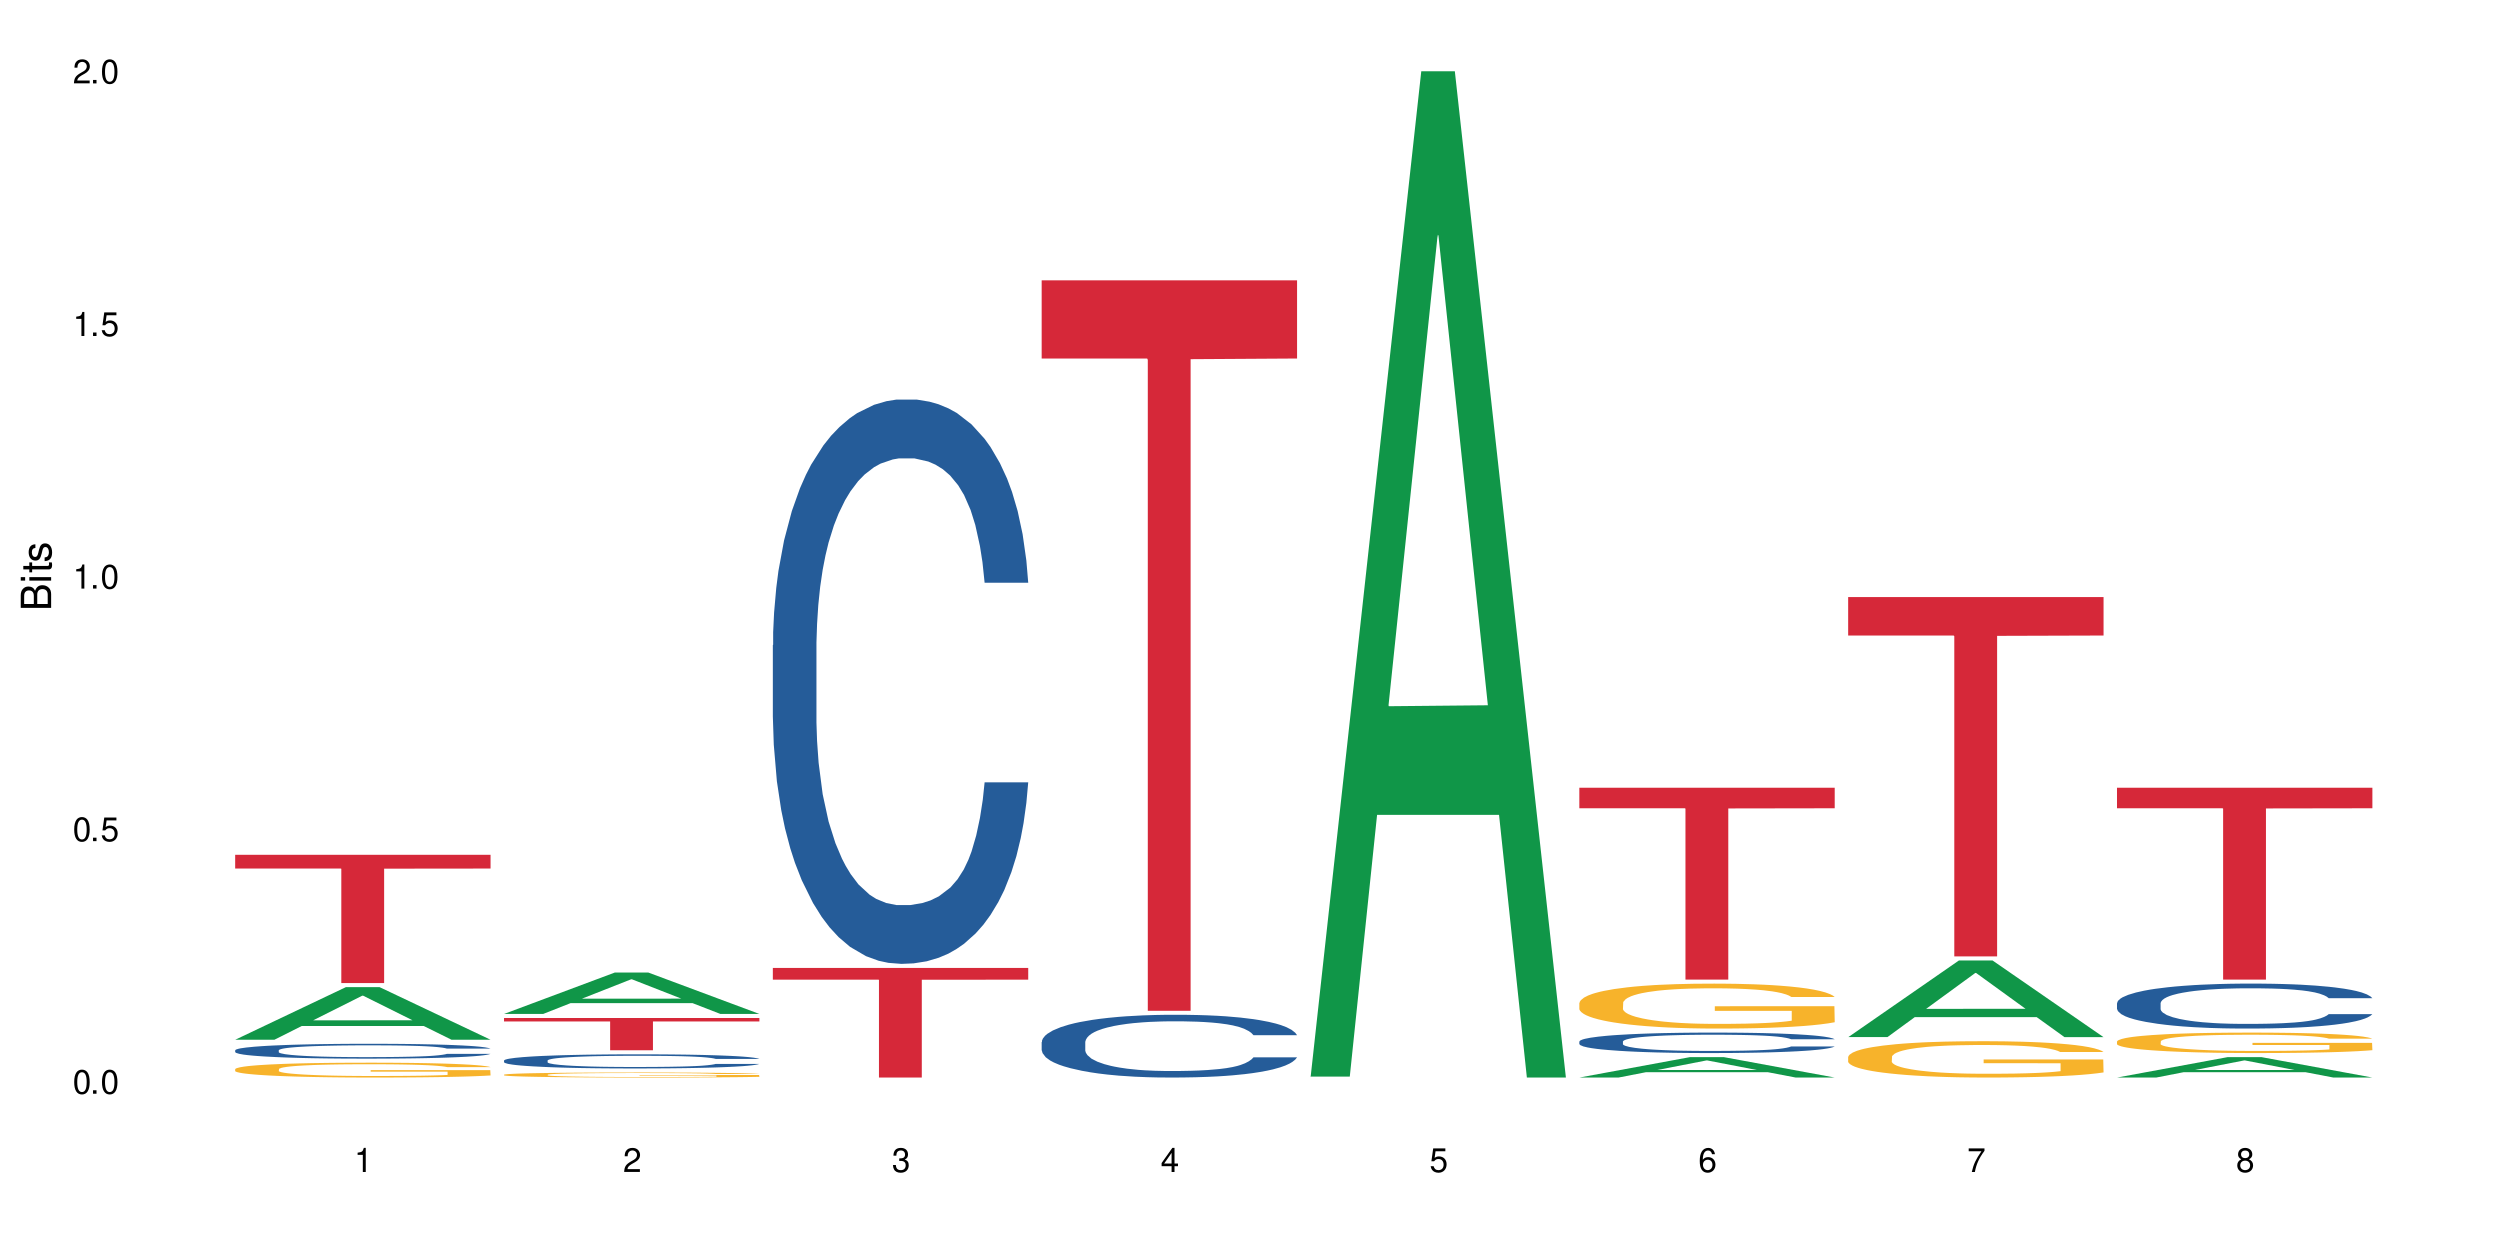 <?xml version="1.0" encoding="UTF-8"?>
<svg xmlns="http://www.w3.org/2000/svg" xmlns:xlink="http://www.w3.org/1999/xlink" width="720" height="360" viewBox="0 0 720 360">
<defs>
<g>
<g id="glyph-0-0">
</g>
<g id="glyph-0-1">
<path d="M 2.641 -6.938 C 2 -6.938 1.422 -6.656 1.078 -6.172 C 0.641 -5.562 0.406 -4.641 0.406 -3.359 C 0.406 -1.016 1.188 0.219 2.641 0.219 C 4.078 0.219 4.859 -1.016 4.859 -3.297 C 4.859 -4.641 4.656 -5.547 4.203 -6.172 C 3.844 -6.656 3.281 -6.938 2.641 -6.938 Z M 2.641 -6.188 C 3.547 -6.188 4 -5.25 4 -3.375 C 4 -1.406 3.562 -0.484 2.625 -0.484 C 1.734 -0.484 1.281 -1.438 1.281 -3.344 C 1.281 -5.25 1.734 -6.188 2.641 -6.188 Z M 2.641 -6.188 "/>
</g>
<g id="glyph-0-2">
<path d="M 1.828 -1 L 0.828 -1 L 0.828 0 L 1.828 0 Z M 1.828 -1 "/>
</g>
<g id="glyph-0-3">
<path d="M 4.562 -6.797 L 1.062 -6.797 L 0.547 -3.094 L 1.328 -3.094 C 1.719 -3.562 2.047 -3.734 2.578 -3.734 C 3.484 -3.734 4.062 -3.109 4.062 -2.094 C 4.062 -1.125 3.484 -0.531 2.578 -0.531 C 1.828 -0.531 1.375 -0.906 1.188 -1.672 L 0.328 -1.672 C 0.453 -1.109 0.547 -0.844 0.75 -0.594 C 1.125 -0.078 1.828 0.219 2.594 0.219 C 3.969 0.219 4.922 -0.781 4.922 -2.219 C 4.922 -3.562 4.031 -4.484 2.719 -4.484 C 2.25 -4.484 1.859 -4.359 1.469 -4.062 L 1.734 -5.969 L 4.562 -5.969 Z M 4.562 -6.797 "/>
</g>
<g id="glyph-0-4">
<path d="M 2.484 -4.938 L 2.484 0 L 3.328 0 L 3.328 -6.938 L 2.766 -6.938 C 2.469 -5.875 2.281 -5.734 0.984 -5.562 L 0.984 -4.938 Z M 2.484 -4.938 "/>
</g>
<g id="glyph-0-5">
<path d="M 4.859 -0.828 L 1.281 -0.828 C 1.359 -1.406 1.672 -1.781 2.5 -2.281 L 3.469 -2.828 C 4.406 -3.344 4.906 -4.062 4.906 -4.906 C 4.906 -5.484 4.672 -6.031 4.266 -6.406 C 3.859 -6.766 3.375 -6.938 2.719 -6.938 C 1.859 -6.938 1.219 -6.625 0.844 -6.031 C 0.609 -5.672 0.5 -5.234 0.484 -4.531 L 1.328 -4.531 C 1.359 -5.016 1.406 -5.281 1.531 -5.516 C 1.75 -5.938 2.188 -6.203 2.703 -6.203 C 3.469 -6.203 4.031 -5.641 4.031 -4.891 C 4.031 -4.344 3.719 -3.859 3.125 -3.516 L 2.234 -3 C 0.812 -2.172 0.406 -1.531 0.328 -0.016 L 4.859 -0.016 Z M 4.859 -0.828 "/>
</g>
<g id="glyph-0-6">
<path d="M 2.125 -3.188 L 2.578 -3.188 C 3.5 -3.188 3.984 -2.766 3.984 -1.922 C 3.984 -1.062 3.469 -0.531 2.594 -0.531 C 1.656 -0.531 1.203 -1 1.156 -2.016 L 0.312 -2.016 C 0.344 -1.453 0.438 -1.094 0.609 -0.781 C 0.953 -0.109 1.625 0.219 2.547 0.219 C 3.953 0.219 4.859 -0.625 4.859 -1.938 C 4.859 -2.828 4.516 -3.297 3.703 -3.594 C 4.344 -3.844 4.656 -4.328 4.656 -5.031 C 4.656 -6.219 3.875 -6.938 2.578 -6.938 C 1.203 -6.938 0.484 -6.172 0.453 -4.703 L 1.297 -4.703 C 1.312 -5.125 1.344 -5.359 1.453 -5.578 C 1.641 -5.969 2.062 -6.203 2.594 -6.203 C 3.344 -6.203 3.797 -5.75 3.797 -5 C 3.797 -4.516 3.609 -4.219 3.25 -4.047 C 3.016 -3.953 2.703 -3.922 2.125 -3.906 Z M 2.125 -3.188 "/>
</g>
<g id="glyph-0-7">
<path d="M 3.141 -1.672 L 3.141 0 L 3.984 0 L 3.984 -1.672 L 4.984 -1.672 L 4.984 -2.438 L 3.984 -2.438 L 3.984 -6.938 L 3.359 -6.938 L 0.266 -2.578 L 0.266 -1.672 Z M 3.141 -2.438 L 1 -2.438 L 3.141 -5.5 Z M 3.141 -2.438 "/>
</g>
<g id="glyph-0-8">
<path d="M 4.781 -5.125 C 4.609 -6.266 3.891 -6.938 2.844 -6.938 C 2.094 -6.938 1.422 -6.578 1.031 -5.953 C 0.594 -5.266 0.406 -4.422 0.406 -3.172 C 0.406 -2 0.578 -1.25 0.984 -0.641 C 1.359 -0.078 1.953 0.219 2.703 0.219 C 3.984 0.219 4.922 -0.75 4.922 -2.094 C 4.922 -3.375 4.062 -4.281 2.844 -4.281 C 2.172 -4.281 1.641 -4.031 1.281 -3.516 C 1.281 -5.234 1.828 -6.188 2.797 -6.188 C 3.391 -6.188 3.797 -5.797 3.938 -5.125 Z M 2.734 -3.531 C 3.547 -3.531 4.062 -2.953 4.062 -2.031 C 4.062 -1.156 3.484 -0.531 2.703 -0.531 C 1.922 -0.531 1.328 -1.188 1.328 -2.078 C 1.328 -2.938 1.906 -3.531 2.734 -3.531 Z M 2.734 -3.531 "/>
</g>
<g id="glyph-0-9">
<path d="M 4.984 -6.797 L 0.438 -6.797 L 0.438 -5.969 L 4.109 -5.969 C 2.5 -3.656 1.828 -2.234 1.328 0 L 2.219 0 C 2.594 -2.172 3.453 -4.047 4.984 -6.094 Z M 4.984 -6.797 "/>
</g>
<g id="glyph-0-10">
<path d="M 3.75 -3.656 C 4.469 -4.094 4.688 -4.438 4.688 -5.078 C 4.688 -6.172 3.844 -6.938 2.641 -6.938 C 1.438 -6.938 0.594 -6.172 0.594 -5.094 C 0.594 -4.438 0.812 -4.094 1.516 -3.656 C 0.734 -3.266 0.359 -2.703 0.359 -1.922 C 0.359 -0.656 1.281 0.219 2.641 0.219 C 3.984 0.219 4.922 -0.656 4.922 -1.922 C 4.922 -2.703 4.531 -3.266 3.75 -3.656 Z M 2.641 -6.188 C 3.359 -6.188 3.812 -5.75 3.812 -5.062 C 3.812 -4.406 3.344 -3.984 2.641 -3.984 C 1.922 -3.984 1.453 -4.406 1.453 -5.078 C 1.453 -5.75 1.922 -6.188 2.641 -6.188 Z M 2.641 -3.266 C 3.484 -3.266 4.062 -2.719 4.062 -1.906 C 4.062 -1.078 3.484 -0.531 2.625 -0.531 C 1.797 -0.531 1.219 -1.094 1.219 -1.906 C 1.219 -2.719 1.781 -3.266 2.641 -3.266 Z M 2.641 -3.266 "/>
</g>
<g id="glyph-1-0">
</g>
<g id="glyph-1-1">
<path d="M 0 -0.953 L 0 -4.891 C 0 -5.719 -0.234 -6.344 -0.734 -6.797 C -1.188 -7.234 -1.812 -7.469 -2.5 -7.469 C -3.547 -7.469 -4.188 -7 -4.625 -5.875 C -4.984 -6.688 -5.625 -7.094 -6.531 -7.094 C -7.172 -7.094 -7.734 -6.859 -8.141 -6.391 C -8.562 -5.922 -8.75 -5.344 -8.75 -4.5 L -8.75 -0.953 Z M -4.984 -2.062 L -7.766 -2.062 L -7.766 -4.219 C -7.766 -4.844 -7.688 -5.203 -7.453 -5.5 C -7.219 -5.812 -6.859 -5.969 -6.375 -5.969 C -5.891 -5.969 -5.531 -5.812 -5.297 -5.5 C -5.062 -5.203 -4.984 -4.844 -4.984 -4.219 Z M -0.984 -2.062 L -4 -2.062 L -4 -4.781 C -4 -5.766 -3.438 -6.359 -2.484 -6.359 C -1.547 -6.359 -0.984 -5.766 -0.984 -4.781 Z M -0.984 -2.062 "/>
</g>
<g id="glyph-1-2">
<path d="M -6.281 -1.797 L -6.281 -0.797 L 0 -0.797 L 0 -1.797 Z M -8.75 -1.797 L -8.75 -0.797 L -7.484 -0.797 L -7.484 -1.797 Z M -8.75 -1.797 "/>
</g>
<g id="glyph-1-3">
<path d="M -6.281 -3.047 L -6.281 -2.016 L -8.016 -2.016 L -8.016 -1.016 L -6.281 -1.016 L -6.281 -0.172 L -5.469 -0.172 L -5.469 -1.016 L -0.719 -1.016 C -0.078 -1.016 0.281 -1.453 0.281 -2.234 C 0.281 -2.5 0.25 -2.719 0.188 -3.047 L -0.641 -3.047 C -0.609 -2.906 -0.594 -2.766 -0.594 -2.562 C -0.594 -2.141 -0.719 -2.016 -1.156 -2.016 L -5.469 -2.016 L -5.469 -3.047 Z M -6.281 -3.047 "/>
</g>
<g id="glyph-1-4">
<path d="M -4.531 -5.25 C -5.766 -5.25 -6.469 -4.422 -6.469 -2.969 C -6.469 -1.516 -5.719 -0.562 -4.547 -0.562 C -3.562 -0.562 -3.094 -1.062 -2.734 -2.562 L -2.516 -3.484 C -2.344 -4.188 -2.094 -4.469 -1.641 -4.469 C -1.047 -4.469 -0.641 -3.875 -0.641 -3 C -0.641 -2.453 -0.797 -2 -1.062 -1.75 C -1.25 -1.594 -1.422 -1.531 -1.875 -1.469 L -1.875 -0.406 C -0.422 -0.453 0.281 -1.266 0.281 -2.922 C 0.281 -4.5 -0.5 -5.516 -1.719 -5.516 C -2.656 -5.516 -3.172 -4.984 -3.469 -3.734 L -3.703 -2.766 C -3.891 -1.953 -4.156 -1.609 -4.594 -1.609 C -5.188 -1.609 -5.547 -2.125 -5.547 -2.938 C -5.547 -3.75 -5.203 -4.172 -4.531 -4.203 Z M -4.531 -5.25 "/>
</g>
</g>
</defs>
<rect x="-72" y="-36" width="864" height="432" fill="rgb(100%, 100%, 100%)" fill-opacity="1"/>
<path fill-rule="nonzero" fill="rgb(6.275%, 58.824%, 28.235%)" fill-opacity="1" d="M 67.73 299.434 L 67.809 299.418 L 99.637 284.285 L 109.301 284.285 L 141.281 299.449 L 130.047 299.449 L 122.031 295.488 L 86.906 295.488 L 79.047 299.434 L 67.73 299.434 L 90.285 293.852 L 118.809 293.84 L 104.586 286.762 L 104.43 286.746 L 104.27 286.789 L 90.207 293.84 L 90.285 293.852 Z M 67.73 299.434 "/>
<path fill-rule="nonzero" fill="rgb(14.51%, 36.078%, 60%)" fill-opacity="1" d="M 67.73 302.473 L 67.82 302.469 L 67.82 302.375 L 68.09 302.227 L 68.719 302.039 L 69.344 301.91 L 70.961 301.68 L 73.203 301.457 L 75.535 301.285 L 77.238 301.184 L 78.766 301.105 L 82.262 300.961 L 84.504 300.887 L 86.926 300.82 L 89.887 300.754 L 92.039 300.715 L 96.883 300.652 L 100.469 300.625 L 103.25 300.613 L 109.262 300.613 L 112.848 300.629 L 115.449 300.648 L 118.32 300.68 L 120.742 300.715 L 124.957 300.801 L 128.727 300.91 L 130.43 300.973 L 133.121 301.094 L 135.184 301.211 L 136.617 301.312 L 138.234 301.457 L 139.668 301.633 L 140.746 301.832 L 141.281 302 L 128.727 302 L 128.098 301.844 L 127.379 301.723 L 126.035 301.562 L 124.688 301.449 L 122.805 301.336 L 121.102 301.262 L 118.77 301.188 L 116.707 301.141 L 114.555 301.105 L 112.488 301.082 L 108.543 301.059 L 103.969 301.059 L 102.266 301.066 L 98.766 301.098 L 96.883 301.125 L 94.191 301.18 L 92.309 301.23 L 90.066 301.309 L 88.539 301.375 L 86.656 301.477 L 85.312 301.566 L 83.785 301.695 L 82.891 301.793 L 82.082 301.902 L 81.363 302.031 L 80.828 302.168 L 80.469 302.312 L 80.289 302.453 L 80.289 303.059 L 80.469 303.199 L 80.918 303.363 L 82.082 303.602 L 83.785 303.812 L 85.762 303.977 L 87.645 304.094 L 88.719 304.148 L 90.156 304.211 L 92.398 304.289 L 95.629 304.367 L 97.512 304.398 L 100.383 304.43 L 103.34 304.445 L 107.289 304.445 L 110.785 304.43 L 113.117 304.41 L 115.539 304.379 L 118.859 304.312 L 120.922 304.25 L 122.715 304.176 L 124.062 304.102 L 124.957 304.039 L 126.305 303.918 L 127.379 303.785 L 128.188 303.645 L 128.727 303.512 L 141.281 303.512 L 140.746 303.668 L 139.938 303.824 L 139.129 303.938 L 137.875 304.074 L 136.441 304.195 L 134.375 304.332 L 132.672 304.422 L 130.43 304.52 L 128.367 304.594 L 126.125 304.66 L 122.805 304.738 L 120.652 304.777 L 118.32 304.812 L 115.539 304.844 L 112.043 304.871 L 108.273 304.887 L 104.777 304.891 L 101.008 304.883 L 98.227 304.867 L 94.551 304.832 L 89.977 304.762 L 86.656 304.688 L 84.055 304.613 L 81.812 304.535 L 79.301 304.43 L 76.074 304.258 L 74.098 304.125 L 72.754 304.016 L 71.23 303.863 L 70.152 303.727 L 68.898 303.504 L 68 303.227 L 67.73 303.012 Z M 67.73 302.473 "/>
<path fill-rule="nonzero" fill="rgb(96.863%, 70.196%, 16.863%)" fill-opacity="1" d="M 67.73 307.887 L 67.82 307.883 L 67.82 307.805 L 68.18 307.629 L 69.078 307.387 L 70.242 307.188 L 71.5 307.031 L 72.305 306.949 L 73.652 306.832 L 74.816 306.746 L 77.777 306.57 L 81.543 306.406 L 83.609 306.336 L 85.941 306.27 L 89.258 306.195 L 90.785 306.168 L 95.449 306.105 L 100.738 306.066 L 106.57 306.055 L 109.262 306.059 L 112.938 306.074 L 117.961 306.117 L 120.832 306.156 L 123.074 306.195 L 125.406 306.246 L 128.277 306.324 L 130.969 306.418 L 133.121 306.512 L 135.273 306.629 L 137.066 306.754 L 138.594 306.891 L 139.938 307.055 L 140.746 307.191 L 141.281 307.328 L 128.816 307.328 L 128.098 307.191 L 127.289 307.086 L 125.945 306.957 L 124.598 306.863 L 123.254 306.789 L 120.742 306.688 L 118.59 306.625 L 115.898 306.57 L 113.297 306.535 L 110.336 306.512 L 108.543 306.504 L 103.789 306.504 L 99.484 306.531 L 96.973 306.562 L 95.18 306.594 L 92.668 306.652 L 91.141 306.699 L 90.246 306.73 L 87.555 306.852 L 85.762 306.961 L 84.773 307.035 L 83.52 307.152 L 82.621 307.258 L 81.633 307.414 L 81.098 307.531 L 80.379 307.797 L 80.289 308.5 L 80.559 308.648 L 81.098 308.809 L 81.812 308.949 L 82.891 309.098 L 83.965 309.211 L 85.852 309.363 L 87.465 309.465 L 88.719 309.531 L 91.141 309.637 L 92.129 309.672 L 94.461 309.742 L 96.883 309.797 L 99.844 309.844 L 102.086 309.867 L 105.672 309.887 L 110.246 309.887 L 115.629 309.863 L 119.039 309.832 L 121.371 309.801 L 122.895 309.773 L 124.777 309.73 L 126.125 309.691 L 127.379 309.648 L 128.906 309.582 L 128.906 308.648 L 106.75 308.645 L 106.75 308.207 L 141.195 308.203 L 141.281 309.73 L 139.398 309.836 L 137.066 309.938 L 134.824 310.016 L 132.492 310.082 L 129.176 310.156 L 126.484 310.203 L 122.355 310.258 L 118.59 310.293 L 114.645 310.316 L 111.145 310.328 L 107.02 310.332 L 103.34 310.324 L 99.395 310.301 L 96.254 310.27 L 93.383 310.23 L 90.516 310.18 L 86.926 310.098 L 84.594 310.031 L 82.172 309.949 L 79.75 309.852 L 77.598 309.746 L 76.164 309.664 L 74.727 309.57 L 73.203 309.453 L 71.766 309.32 L 70.691 309.199 L 69.703 309.062 L 68.988 308.934 L 68.27 308.758 L 67.91 308.617 L 67.73 308.496 Z M 67.73 307.887 "/>
<path fill-rule="nonzero" fill="rgb(83.922%, 15.686%, 22.353%)" fill-opacity="1" d="M 67.73 246.188 L 141.281 246.188 L 141.281 250.141 L 110.629 250.176 L 110.629 283.121 L 98.297 283.121 L 98.297 250.211 L 98.117 250.141 L 67.73 250.141 Z M 67.73 246.188 "/>
<path fill-rule="nonzero" fill="rgb(6.275%, 58.824%, 28.235%)" fill-opacity="1" d="M 145.156 292.004 L 145.234 291.992 L 177.059 280.094 L 186.723 280.094 L 218.707 292.016 L 207.469 292.016 L 199.453 288.902 L 164.328 288.902 L 156.469 292.004 L 145.156 292.004 L 167.707 287.617 L 196.23 287.605 L 182.008 282.043 L 181.852 282.031 L 181.695 282.066 L 167.629 287.605 L 167.707 287.617 Z M 145.156 292.004 "/>
<path fill-rule="nonzero" fill="rgb(14.51%, 36.078%, 60%)" fill-opacity="1" d="M 145.156 305.418 L 145.242 305.414 L 145.242 305.324 L 145.512 305.184 L 146.141 305.004 L 146.77 304.883 L 148.383 304.66 L 150.625 304.449 L 152.957 304.285 L 154.664 304.188 L 156.188 304.113 L 159.684 303.977 L 161.93 303.906 L 164.352 303.844 L 167.309 303.781 L 169.461 303.742 L 174.305 303.684 L 177.895 303.656 L 180.676 303.645 L 186.684 303.645 L 190.273 303.66 L 192.875 303.68 L 195.742 303.711 L 198.164 303.742 L 202.383 303.824 L 206.148 303.93 L 207.852 303.988 L 210.543 304.102 L 212.605 304.215 L 214.043 304.312 L 215.656 304.449 L 217.094 304.617 L 218.168 304.805 L 218.707 304.965 L 206.148 304.965 L 205.52 304.816 L 204.805 304.703 L 203.457 304.551 L 202.113 304.441 L 200.23 304.336 L 198.523 304.262 L 196.191 304.191 L 194.129 304.148 L 191.977 304.113 L 189.914 304.094 L 185.969 304.07 L 181.391 304.07 L 179.688 304.078 L 176.191 304.105 L 174.305 304.133 L 171.613 304.184 L 169.73 304.234 L 167.488 304.309 L 165.965 304.371 L 164.082 304.469 L 162.734 304.555 L 161.211 304.676 L 160.312 304.77 L 159.508 304.875 L 158.789 304.996 L 158.25 305.125 L 157.891 305.266 L 157.711 305.398 L 157.711 305.977 L 157.891 306.109 L 158.34 306.266 L 159.508 306.492 L 161.211 306.688 L 163.184 306.844 L 165.066 306.957 L 166.145 307.008 L 167.578 307.066 L 169.82 307.145 L 173.051 307.219 L 174.934 307.246 L 177.805 307.277 L 180.766 307.293 L 184.711 307.293 L 188.211 307.277 L 190.543 307.258 L 192.965 307.227 L 196.281 307.164 L 198.344 307.105 L 200.141 307.035 L 201.484 306.965 L 202.383 306.906 L 203.727 306.789 L 204.805 306.664 L 205.609 306.531 L 206.148 306.406 L 218.707 306.406 L 218.168 306.555 L 217.359 306.699 L 216.555 306.809 L 215.297 306.938 L 213.863 307.055 L 211.801 307.184 L 210.094 307.27 L 207.852 307.363 L 205.789 307.434 L 203.547 307.496 L 200.23 307.57 L 198.074 307.609 L 195.742 307.641 L 192.965 307.672 L 189.465 307.695 L 185.699 307.711 L 182.199 307.715 L 178.434 307.707 L 175.652 307.691 L 171.973 307.66 L 167.398 307.594 L 164.082 307.523 L 161.48 307.453 L 159.238 307.379 L 156.727 307.277 L 153.496 307.113 L 151.523 306.988 L 150.176 306.883 L 148.652 306.738 L 147.574 306.605 L 146.32 306.398 L 145.422 306.133 L 145.156 305.93 Z M 145.156 305.418 "/>
<path fill-rule="nonzero" fill="rgb(96.863%, 70.196%, 16.863%)" fill-opacity="1" d="M 145.156 309.5 L 145.242 309.5 L 145.242 309.473 L 145.602 309.414 L 146.5 309.332 L 147.664 309.266 L 148.922 309.211 L 149.73 309.184 L 151.074 309.145 L 152.242 309.113 L 155.199 309.055 L 158.969 309 L 161.031 308.977 L 163.363 308.953 L 166.684 308.926 L 168.207 308.918 L 172.871 308.898 L 178.164 308.883 L 183.992 308.879 L 186.684 308.879 L 190.363 308.887 L 195.387 308.902 L 198.254 308.914 L 200.496 308.926 L 202.828 308.945 L 205.699 308.973 L 208.391 309.004 L 210.543 309.035 L 212.695 309.074 L 214.492 309.117 L 216.016 309.164 L 217.359 309.219 L 218.168 309.266 L 218.707 309.312 L 206.238 309.312 L 205.52 309.266 L 204.715 309.23 L 203.367 309.188 L 202.023 309.152 L 200.676 309.129 L 198.164 309.094 L 196.012 309.074 L 193.32 309.055 L 190.723 309.043 L 187.762 309.035 L 185.969 309.031 L 181.211 309.031 L 176.906 309.043 L 174.395 309.051 L 172.602 309.062 L 170.09 309.082 L 168.566 309.098 L 167.668 309.109 L 164.977 309.148 L 163.184 309.188 L 162.195 309.211 L 160.941 309.254 L 160.043 309.289 L 159.059 309.34 L 158.52 309.383 L 157.801 309.473 L 157.711 309.711 L 157.98 309.762 L 158.52 309.816 L 159.238 309.863 L 160.312 309.914 L 161.391 309.953 L 163.273 310.004 L 164.887 310.039 L 166.145 310.059 L 168.566 310.098 L 169.551 310.109 L 171.883 310.133 L 174.305 310.152 L 177.266 310.168 L 179.508 310.176 L 183.098 310.18 L 187.672 310.18 L 193.055 310.172 L 196.461 310.164 L 198.793 310.152 L 200.32 310.145 L 202.203 310.129 L 203.547 310.113 L 204.805 310.102 L 206.328 310.078 L 206.328 309.762 L 184.172 309.758 L 184.172 309.609 L 218.617 309.609 L 218.707 310.129 L 216.824 310.164 L 214.492 310.199 L 212.25 310.227 L 209.918 310.246 L 206.598 310.273 L 203.906 310.289 L 199.781 310.309 L 196.012 310.32 L 192.066 310.328 L 188.566 310.332 L 184.441 310.332 L 180.766 310.328 L 176.816 310.32 L 173.68 310.312 L 167.938 310.281 L 164.352 310.254 L 162.016 310.23 L 159.594 310.203 L 157.172 310.168 L 155.02 310.133 L 153.586 310.105 L 152.152 310.074 L 150.625 310.035 L 149.191 309.988 L 148.113 309.949 L 147.129 309.902 L 146.41 309.855 L 145.691 309.797 L 145.332 309.75 L 145.156 309.707 Z M 145.156 309.5 "/>
<path fill-rule="nonzero" fill="rgb(83.922%, 15.686%, 22.353%)" fill-opacity="1" d="M 145.156 293.18 L 218.707 293.18 L 218.707 294.176 L 188.051 294.184 L 188.051 302.48 L 175.719 302.48 L 175.719 294.191 L 175.539 294.176 L 145.156 294.176 Z M 145.156 293.18 "/>
<path fill-rule="nonzero" fill="rgb(14.51%, 36.078%, 60%)" fill-opacity="1" d="M 222.578 185.801 L 222.668 185.652 L 222.668 182.086 L 222.938 176.441 L 223.562 169.312 L 224.191 164.41 L 225.809 155.645 L 228.051 147.18 L 230.383 140.645 L 232.086 136.781 L 233.609 133.812 L 237.109 128.316 L 239.352 125.492 L 241.773 122.969 L 244.734 120.441 L 246.887 118.957 L 251.73 116.582 L 255.316 115.539 L 258.098 115.094 L 264.109 115.094 L 267.695 115.688 L 270.297 116.43 L 273.168 117.621 L 275.59 118.957 L 279.805 122.227 L 283.57 126.383 L 285.277 128.762 L 287.969 133.367 L 290.031 137.82 L 291.465 141.684 L 293.082 147.18 L 294.516 153.863 L 295.59 161.441 L 296.129 167.828 L 283.57 167.828 L 282.945 161.887 L 282.227 157.281 L 280.883 151.191 L 279.535 146.883 L 277.652 142.574 L 275.949 139.754 L 273.617 136.93 L 271.551 135.148 L 269.398 133.812 L 267.336 132.918 L 263.391 132.027 L 258.816 132.027 L 257.109 132.324 L 253.613 133.516 L 251.73 134.555 L 249.039 136.633 L 247.156 138.562 L 244.914 141.535 L 243.387 144.059 L 241.504 147.922 L 240.16 151.34 L 238.633 156.242 L 237.738 159.953 L 236.93 164.113 L 236.211 169.016 L 235.672 174.215 L 235.316 179.711 L 235.137 185.059 L 235.137 208.082 L 235.316 213.43 L 235.762 219.668 L 236.93 228.73 L 238.633 236.602 L 240.605 242.84 L 242.492 247.297 L 243.566 249.375 L 245.004 251.754 L 247.246 254.723 L 250.473 257.695 L 252.355 258.883 L 255.227 260.07 L 258.188 260.664 L 262.133 260.664 L 265.633 260.07 L 267.965 259.328 L 270.387 258.141 L 273.707 255.613 L 275.77 253.238 L 277.562 250.414 L 278.906 247.594 L 279.805 245.219 L 281.148 240.613 L 282.227 235.562 L 283.035 230.363 L 283.57 225.312 L 296.129 225.312 L 295.59 231.254 L 294.785 237.047 L 293.977 241.355 L 292.723 246.555 L 291.285 251.16 L 289.223 256.359 L 287.52 259.773 L 285.277 263.488 L 283.215 266.309 L 280.973 268.836 L 277.652 271.805 L 275.5 273.293 L 273.168 274.629 L 270.387 275.816 L 266.887 276.855 L 263.121 277.449 L 259.621 277.598 L 255.855 277.301 L 253.074 276.707 L 249.398 275.371 L 244.824 272.695 L 241.504 269.875 L 238.902 267.051 L 236.66 264.082 L 234.148 260.07 L 230.918 253.535 L 228.945 248.484 L 227.602 244.324 L 226.074 238.531 L 225 233.332 L 223.742 225.016 L 222.848 214.469 L 222.578 206.301 Z M 222.578 185.801 "/>
<path fill-rule="nonzero" fill="rgb(83.922%, 15.686%, 22.353%)" fill-opacity="1" d="M 222.578 278.762 L 296.129 278.762 L 296.129 282.141 L 265.477 282.172 L 265.477 310.332 L 253.141 310.332 L 253.141 282.203 L 252.965 282.141 L 222.578 282.141 Z M 222.578 278.762 "/>
<path fill-rule="nonzero" fill="rgb(14.51%, 36.078%, 60%)" fill-opacity="1" d="M 300 300.125 L 300.09 300.109 L 300.09 299.715 L 300.359 299.086 L 300.988 298.293 L 301.617 297.75 L 303.23 296.773 L 305.473 295.832 L 307.805 295.105 L 309.508 294.676 L 311.035 294.348 L 314.531 293.734 L 316.773 293.422 L 319.195 293.141 L 322.156 292.859 L 324.309 292.695 L 329.152 292.43 L 332.742 292.316 L 335.52 292.266 L 341.531 292.266 L 345.117 292.332 L 347.719 292.414 L 350.59 292.547 L 353.012 292.695 L 357.227 293.059 L 360.996 293.52 L 362.699 293.785 L 365.391 294.297 L 367.453 294.793 L 368.891 295.223 L 370.504 295.832 L 371.938 296.574 L 373.016 297.418 L 373.555 298.129 L 360.996 298.129 L 360.367 297.469 L 359.648 296.957 L 358.305 296.277 L 356.961 295.801 L 355.074 295.32 L 353.371 295.008 L 351.039 294.695 L 348.977 294.496 L 346.824 294.348 L 344.762 294.246 L 340.812 294.148 L 336.238 294.148 L 334.535 294.18 L 331.035 294.312 L 329.152 294.43 L 326.461 294.66 L 324.578 294.875 L 322.336 295.207 L 320.812 295.484 L 318.926 295.914 L 317.582 296.297 L 316.059 296.84 L 315.16 297.254 L 314.352 297.715 L 313.637 298.262 L 313.098 298.84 L 312.738 299.449 L 312.559 300.043 L 312.559 302.605 L 312.738 303.199 L 313.188 303.891 L 314.352 304.898 L 316.059 305.773 L 318.031 306.469 L 319.914 306.965 L 320.992 307.195 L 322.426 307.457 L 324.668 307.789 L 327.898 308.121 L 329.781 308.25 L 332.652 308.383 L 335.609 308.449 L 339.559 308.449 L 343.055 308.383 L 345.387 308.301 L 347.809 308.168 L 351.129 307.887 L 353.191 307.625 L 354.984 307.309 L 356.332 306.996 L 357.227 306.73 L 358.574 306.219 L 359.648 305.66 L 360.457 305.082 L 360.996 304.52 L 373.555 304.52 L 373.016 305.18 L 372.207 305.824 L 371.402 306.305 L 370.145 306.883 L 368.711 307.395 L 366.645 307.973 L 364.941 308.352 L 362.699 308.762 L 360.637 309.078 L 358.395 309.359 L 355.074 309.688 L 352.922 309.855 L 350.59 310.004 L 347.809 310.133 L 344.312 310.25 L 340.543 310.316 L 337.047 310.332 L 333.277 310.301 L 330.5 310.234 L 326.82 310.086 L 322.246 309.789 L 318.926 309.473 L 316.324 309.16 L 314.082 308.828 L 311.57 308.383 L 308.344 307.656 L 306.371 307.094 L 305.023 306.633 L 303.5 305.988 L 302.422 305.41 L 301.168 304.488 L 300.27 303.312 L 300 302.406 Z M 300 300.125 "/>
<path fill-rule="nonzero" fill="rgb(83.922%, 15.686%, 22.353%)" fill-opacity="1" d="M 300 80.73 L 373.555 80.73 L 373.555 103.25 L 342.898 103.445 L 342.898 291.102 L 330.566 291.102 L 330.566 103.645 L 330.387 103.25 L 300 103.25 Z M 300 80.73 "/>
<path fill-rule="nonzero" fill="rgb(6.275%, 58.824%, 28.235%)" fill-opacity="1" d="M 377.426 310.059 L 377.504 309.789 L 409.328 20.527 L 418.992 20.527 L 450.977 310.332 L 439.738 310.332 L 431.723 234.684 L 396.598 234.684 L 388.738 310.059 L 377.426 310.059 L 399.977 203.391 L 428.504 203.117 L 414.277 67.875 L 414.121 67.602 L 413.965 68.418 L 399.898 203.117 L 399.977 203.391 Z M 377.426 310.059 "/>
<path fill-rule="nonzero" fill="rgb(6.275%, 58.824%, 28.235%)" fill-opacity="1" d="M 454.848 310.328 L 454.926 310.32 L 486.75 304.445 L 496.418 304.445 L 528.398 310.332 L 517.164 310.332 L 509.148 308.797 L 474.023 308.797 L 466.164 310.328 L 454.848 310.328 L 477.402 308.16 L 505.926 308.152 L 491.703 305.406 L 491.547 305.402 L 491.387 305.418 L 477.32 308.152 L 477.402 308.16 Z M 454.848 310.328 "/>
<path fill-rule="nonzero" fill="rgb(14.51%, 36.078%, 60%)" fill-opacity="1" d="M 454.848 299.953 L 454.938 299.949 L 454.938 299.82 L 455.207 299.613 L 455.836 299.355 L 456.461 299.18 L 458.078 298.859 L 460.32 298.555 L 462.652 298.316 L 464.355 298.176 L 465.879 298.07 L 469.379 297.871 L 471.621 297.77 L 474.043 297.676 L 477.004 297.586 L 479.156 297.531 L 484 297.445 L 487.586 297.406 L 490.367 297.391 L 496.379 297.391 L 499.965 297.414 L 502.566 297.441 L 505.438 297.484 L 507.859 297.531 L 512.074 297.648 L 515.844 297.801 L 517.547 297.887 L 520.238 298.055 L 522.301 298.215 L 523.734 298.355 L 525.352 298.555 L 526.785 298.797 L 527.863 299.07 L 528.398 299.301 L 515.844 299.301 L 515.215 299.086 L 514.496 298.922 L 513.152 298.699 L 511.805 298.543 L 509.922 298.387 L 508.219 298.285 L 505.887 298.184 L 503.824 298.117 L 501.672 298.07 L 499.605 298.039 L 495.66 298.004 L 491.086 298.004 L 489.383 298.016 L 485.883 298.059 L 484 298.098 L 481.309 298.172 L 479.426 298.242 L 477.184 298.348 L 475.656 298.441 L 473.773 298.582 L 472.43 298.703 L 470.902 298.883 L 470.008 299.016 L 469.199 299.168 L 468.48 299.344 L 467.945 299.535 L 467.586 299.734 L 467.406 299.926 L 467.406 300.762 L 467.586 300.953 L 468.035 301.18 L 469.199 301.508 L 470.902 301.793 L 472.879 302.02 L 474.762 302.184 L 475.836 302.258 L 477.273 302.344 L 479.516 302.449 L 482.742 302.559 L 484.629 302.602 L 487.496 302.645 L 490.457 302.668 L 494.406 302.668 L 497.902 302.645 L 500.234 302.617 L 502.656 302.574 L 505.977 302.484 L 508.039 302.398 L 509.832 302.297 L 511.18 302.191 L 512.074 302.105 L 513.422 301.941 L 514.496 301.758 L 515.305 301.566 L 515.844 301.387 L 528.398 301.387 L 527.863 301.602 L 527.055 301.812 L 526.246 301.965 L 524.992 302.156 L 523.555 302.32 L 521.492 302.512 L 519.789 302.633 L 517.547 302.77 L 515.484 302.871 L 513.242 302.961 L 509.922 303.07 L 507.77 303.125 L 505.438 303.172 L 502.656 303.215 L 499.16 303.254 L 495.391 303.273 L 491.895 303.281 L 488.125 303.27 L 485.344 303.246 L 481.668 303.199 L 477.094 303.102 L 473.773 303 L 471.172 302.898 L 468.93 302.789 L 466.418 302.645 L 463.191 302.406 L 461.215 302.227 L 459.871 302.074 L 458.348 301.863 L 457.27 301.676 L 456.016 301.375 L 455.117 300.992 L 454.848 300.695 Z M 454.848 299.953 "/>
<path fill-rule="nonzero" fill="rgb(96.863%, 70.196%, 16.863%)" fill-opacity="1" d="M 454.848 288.828 L 454.938 288.816 L 454.938 288.582 L 455.297 288.051 L 456.191 287.316 L 457.359 286.715 L 458.613 286.242 L 459.422 285.992 L 460.77 285.637 L 461.934 285.379 L 464.895 284.848 L 468.66 284.352 L 470.723 284.137 L 473.055 283.938 L 476.375 283.711 L 477.898 283.629 L 482.562 283.441 L 487.855 283.32 L 493.688 283.285 L 496.379 283.297 L 500.055 283.344 L 505.078 283.477 L 507.949 283.594 L 510.191 283.711 L 512.523 283.867 L 515.395 284.102 L 518.086 284.387 L 520.238 284.668 L 522.391 285.023 L 524.184 285.402 L 525.711 285.816 L 527.055 286.312 L 527.863 286.727 L 528.398 287.141 L 515.934 287.141 L 515.215 286.727 L 514.406 286.406 L 513.062 286.016 L 511.715 285.734 L 510.371 285.508 L 507.859 285.199 L 505.707 285.012 L 503.016 284.848 L 500.414 284.738 L 497.453 284.668 L 495.66 284.645 L 490.906 284.645 L 486.602 284.727 L 484.09 284.824 L 482.297 284.918 L 479.785 285.094 L 478.258 285.238 L 477.363 285.332 L 474.672 285.699 L 472.879 286.027 L 471.891 286.254 L 470.633 286.609 L 469.738 286.926 L 468.75 287.398 L 468.211 287.754 L 467.496 288.559 L 467.406 290.684 L 467.676 291.133 L 468.211 291.617 L 468.93 292.043 L 470.008 292.492 L 471.082 292.836 L 472.965 293.297 L 474.582 293.605 L 475.836 293.805 L 478.258 294.125 L 479.246 294.23 L 481.578 294.441 L 484 294.609 L 486.961 294.75 L 489.203 294.82 L 492.789 294.879 L 497.363 294.879 L 502.746 294.809 L 506.156 294.715 L 508.488 294.621 L 510.012 294.539 L 511.895 294.406 L 513.242 294.289 L 514.496 294.16 L 516.023 293.957 L 516.023 291.133 L 493.867 291.121 L 493.867 289.797 L 528.309 289.785 L 528.398 294.406 L 526.516 294.727 L 524.184 295.035 L 521.941 295.27 L 519.609 295.473 L 516.289 295.695 L 513.602 295.836 L 509.473 296.004 L 505.707 296.109 L 501.758 296.18 L 498.262 296.215 L 494.137 296.227 L 490.457 296.203 L 486.512 296.133 L 483.371 296.039 L 480.5 295.922 L 477.633 295.766 L 474.043 295.52 L 471.711 295.316 L 469.289 295.07 L 466.867 294.773 L 464.715 294.453 L 463.281 294.207 L 461.844 293.922 L 460.32 293.57 L 458.883 293.168 L 457.809 292.801 L 456.82 292.387 L 456.102 291.996 L 455.387 291.465 L 455.027 291.039 L 454.848 290.672 Z M 454.848 288.828 "/>
<path fill-rule="nonzero" fill="rgb(83.922%, 15.686%, 22.353%)" fill-opacity="1" d="M 454.848 226.867 L 528.398 226.867 L 528.398 232.781 L 497.746 232.832 L 497.746 282.121 L 485.414 282.121 L 485.414 232.887 L 485.234 232.781 L 454.848 232.781 Z M 454.848 226.867 "/>
<path fill-rule="nonzero" fill="rgb(6.275%, 58.824%, 28.235%)" fill-opacity="1" d="M 532.27 298.684 L 532.352 298.664 L 564.176 276.609 L 573.84 276.609 L 605.824 298.703 L 594.586 298.703 L 586.57 292.938 L 551.445 292.938 L 543.586 298.684 L 532.27 298.684 L 554.824 290.551 L 583.348 290.531 L 569.125 280.219 L 568.969 280.199 L 568.812 280.262 L 554.746 290.531 L 554.824 290.551 Z M 532.27 298.684 "/>
<path fill-rule="nonzero" fill="rgb(96.863%, 70.196%, 16.863%)" fill-opacity="1" d="M 532.27 304.352 L 532.359 304.34 L 532.359 304.148 L 532.719 303.719 L 533.617 303.125 L 534.781 302.641 L 536.039 302.258 L 536.844 302.055 L 538.191 301.77 L 539.355 301.559 L 542.316 301.129 L 546.086 300.727 L 548.148 300.555 L 550.48 300.395 L 553.797 300.211 L 555.324 300.145 L 559.988 299.992 L 565.281 299.898 L 571.109 299.867 L 573.801 299.879 L 577.48 299.914 L 582.5 300.02 L 585.371 300.117 L 587.613 300.211 L 589.945 300.336 L 592.816 300.527 L 595.508 300.758 L 597.66 300.984 L 599.812 301.273 L 601.609 301.578 L 603.133 301.914 L 604.477 302.312 L 605.285 302.648 L 605.824 302.984 L 593.355 302.984 L 592.637 302.648 L 591.832 302.391 L 590.484 302.074 L 589.141 301.848 L 587.793 301.664 L 585.281 301.418 L 583.129 301.262 L 580.438 301.129 L 577.836 301.043 L 574.879 300.984 L 573.082 300.969 L 568.328 300.969 L 564.023 301.035 L 561.512 301.109 L 559.719 301.188 L 557.207 301.328 L 555.684 301.445 L 554.785 301.52 L 552.094 301.816 L 550.301 302.086 L 549.312 302.266 L 548.059 302.555 L 547.16 302.812 L 546.176 303.195 L 545.637 303.48 L 544.918 304.129 L 544.828 305.852 L 545.098 306.215 L 545.637 306.605 L 546.355 306.949 L 547.43 307.312 L 548.508 307.59 L 550.391 307.961 L 552.004 308.211 L 553.262 308.375 L 555.684 308.633 L 556.668 308.719 L 559 308.891 L 561.422 309.023 L 564.383 309.137 L 566.625 309.195 L 570.215 309.242 L 574.789 309.242 L 580.168 309.188 L 583.578 309.109 L 585.91 309.031 L 587.434 308.965 L 589.32 308.859 L 590.664 308.766 L 591.922 308.66 L 593.445 308.496 L 593.445 306.215 L 571.289 306.203 L 571.289 305.133 L 605.734 305.125 L 605.824 308.859 L 603.941 309.117 L 601.609 309.367 L 599.363 309.559 L 597.031 309.723 L 593.715 309.902 L 591.023 310.016 L 586.898 310.152 L 583.129 310.238 L 579.184 310.293 L 575.684 310.324 L 571.559 310.332 L 567.883 310.312 L 563.934 310.258 L 560.797 310.18 L 557.926 310.082 L 555.055 309.961 L 551.465 309.758 L 549.133 309.598 L 546.711 309.395 L 544.289 309.156 L 542.137 308.898 L 540.703 308.699 L 539.266 308.469 L 537.742 308.184 L 536.309 307.855 L 535.23 307.562 L 534.246 307.227 L 533.527 306.91 L 532.809 306.48 L 532.449 306.137 L 532.27 305.84 Z M 532.27 304.352 "/>
<path fill-rule="nonzero" fill="rgb(83.922%, 15.686%, 22.353%)" fill-opacity="1" d="M 532.27 171.953 L 605.824 171.953 L 605.824 183.031 L 575.168 183.129 L 575.168 275.445 L 562.836 275.445 L 562.836 183.227 L 562.656 183.031 L 532.27 183.031 Z M 532.27 171.953 "/>
<path fill-rule="nonzero" fill="rgb(6.275%, 58.824%, 28.235%)" fill-opacity="1" d="M 609.695 310.328 L 609.773 310.32 L 641.598 304.445 L 651.266 304.445 L 683.246 310.332 L 672.008 310.332 L 663.996 308.797 L 628.867 308.797 L 621.012 310.328 L 609.695 310.328 L 632.246 308.16 L 660.773 308.152 L 646.551 305.406 L 646.391 305.402 L 646.234 305.418 L 632.168 308.152 L 632.246 308.16 Z M 609.695 310.328 "/>
<path fill-rule="nonzero" fill="rgb(14.51%, 36.078%, 60%)" fill-opacity="1" d="M 609.695 288.918 L 609.785 288.906 L 609.785 288.621 L 610.055 288.172 L 610.68 287.605 L 611.309 287.215 L 612.922 286.516 L 615.164 285.84 L 617.5 285.32 L 619.203 285.012 L 620.727 284.777 L 624.227 284.34 L 626.469 284.113 L 628.891 283.914 L 631.852 283.711 L 634.004 283.594 L 638.848 283.406 L 642.434 283.32 L 645.215 283.285 L 651.223 283.285 L 654.812 283.332 L 657.414 283.395 L 660.285 283.488 L 662.707 283.594 L 666.922 283.855 L 670.688 284.188 L 672.395 284.375 L 675.086 284.742 L 677.148 285.098 L 678.582 285.402 L 680.195 285.84 L 681.633 286.375 L 682.707 286.977 L 683.246 287.484 L 670.688 287.484 L 670.062 287.012 L 669.344 286.645 L 667.996 286.16 L 666.652 285.816 L 664.77 285.477 L 663.066 285.25 L 660.734 285.027 L 658.668 284.883 L 656.516 284.777 L 654.453 284.707 L 650.508 284.637 L 645.934 284.637 L 644.227 284.66 L 640.73 284.754 L 638.848 284.836 L 636.156 285 L 634.273 285.156 L 632.027 285.391 L 630.504 285.594 L 628.621 285.902 L 627.273 286.172 L 625.75 286.562 L 624.852 286.859 L 624.047 287.191 L 623.328 287.582 L 622.789 287.996 L 622.43 288.434 L 622.254 288.859 L 622.254 290.691 L 622.43 291.117 L 622.879 291.613 L 624.047 292.336 L 625.75 292.961 L 627.723 293.461 L 629.605 293.812 L 630.684 293.98 L 632.117 294.168 L 634.363 294.406 L 637.59 294.641 L 639.473 294.738 L 642.344 294.832 L 645.305 294.879 L 649.25 294.879 L 652.75 294.832 L 655.082 294.773 L 657.504 294.68 L 660.82 294.477 L 662.887 294.289 L 664.68 294.062 L 666.023 293.84 L 666.922 293.648 L 668.266 293.281 L 669.344 292.879 L 670.152 292.465 L 670.688 292.062 L 683.246 292.062 L 682.707 292.535 L 681.902 293 L 681.094 293.34 L 679.84 293.754 L 678.402 294.121 L 676.34 294.535 L 674.637 294.809 L 672.395 295.105 L 670.332 295.328 L 668.086 295.531 L 664.77 295.766 L 662.617 295.883 L 660.285 295.992 L 657.504 296.086 L 654.004 296.168 L 650.238 296.215 L 646.738 296.227 L 642.973 296.203 L 640.191 296.156 L 636.516 296.051 L 631.941 295.836 L 628.621 295.613 L 626.02 295.387 L 623.777 295.152 L 621.266 294.832 L 618.035 294.312 L 616.062 293.91 L 614.719 293.578 L 613.191 293.117 L 612.117 292.703 L 610.859 292.039 L 609.965 291.199 L 609.695 290.551 Z M 609.695 288.918 "/>
<path fill-rule="nonzero" fill="rgb(96.863%, 70.196%, 16.863%)" fill-opacity="1" d="M 609.695 299.914 L 609.785 299.906 L 609.785 299.801 L 610.145 299.559 L 611.039 299.227 L 612.207 298.949 L 613.461 298.734 L 614.27 298.621 L 615.613 298.461 L 616.781 298.344 L 619.742 298.102 L 623.508 297.875 L 625.57 297.777 L 627.902 297.688 L 631.223 297.586 L 632.746 297.547 L 637.41 297.461 L 642.703 297.406 L 648.535 297.391 L 651.223 297.398 L 654.902 297.418 L 659.926 297.477 L 662.797 297.531 L 665.039 297.586 L 667.371 297.656 L 670.242 297.762 L 672.93 297.891 L 675.086 298.02 L 677.238 298.184 L 679.031 298.355 L 680.555 298.543 L 681.902 298.77 L 682.707 298.957 L 683.246 299.145 L 670.777 299.145 L 670.062 298.957 L 669.254 298.812 L 667.91 298.633 L 666.562 298.504 L 665.219 298.402 L 662.707 298.262 L 660.555 298.176 L 657.863 298.102 L 655.262 298.055 L 652.301 298.02 L 650.508 298.012 L 645.754 298.012 L 641.449 298.047 L 638.938 298.09 L 637.141 298.133 L 634.629 298.215 L 633.105 298.277 L 632.207 298.32 L 629.52 298.488 L 627.723 298.641 L 626.738 298.742 L 625.48 298.902 L 624.586 299.047 L 623.598 299.262 L 623.059 299.426 L 622.344 299.789 L 622.254 300.758 L 622.52 300.961 L 623.059 301.184 L 623.777 301.375 L 624.852 301.582 L 625.93 301.738 L 627.812 301.945 L 629.43 302.086 L 630.684 302.176 L 633.105 302.324 L 634.094 302.371 L 636.426 302.469 L 638.848 302.543 L 641.805 302.609 L 644.047 302.641 L 647.637 302.668 L 652.211 302.668 L 657.594 302.633 L 661 302.59 L 663.332 302.547 L 664.859 302.512 L 666.742 302.453 L 668.086 302.398 L 669.344 302.34 L 670.867 302.246 L 670.867 300.961 L 648.715 300.957 L 648.715 300.355 L 683.156 300.348 L 683.246 302.453 L 681.363 302.598 L 679.031 302.738 L 676.789 302.844 L 674.457 302.938 L 671.137 303.039 L 668.445 303.102 L 664.32 303.18 L 660.555 303.227 L 656.605 303.258 L 653.109 303.273 L 648.98 303.281 L 645.305 303.27 L 641.359 303.238 L 638.219 303.195 L 635.348 303.141 L 632.477 303.07 L 628.891 302.957 L 626.559 302.867 L 624.137 302.754 L 621.715 302.617 L 619.562 302.473 L 618.125 302.359 L 616.691 302.23 L 615.164 302.07 L 613.73 301.887 L 612.656 301.719 L 611.668 301.531 L 610.949 301.355 L 610.234 301.113 L 609.875 300.918 L 609.695 300.754 Z M 609.695 299.914 "/>
<path fill-rule="nonzero" fill="rgb(83.922%, 15.686%, 22.353%)" fill-opacity="1" d="M 609.695 226.867 L 683.246 226.867 L 683.246 232.781 L 652.594 232.832 L 652.594 282.121 L 640.258 282.121 L 640.258 232.887 L 640.082 232.781 L 609.695 232.781 Z M 609.695 226.867 "/>
<g fill="rgb(0%, 0%, 0%)" fill-opacity="1">
<use xlink:href="#glyph-0-1" x="20.965" y="314.993"/>
<use xlink:href="#glyph-0-2" x="25.965" y="314.993"/>
<use xlink:href="#glyph-0-1" x="28.965" y="314.993"/>
</g>
<g fill="rgb(0%, 0%, 0%)" fill-opacity="1">
<use xlink:href="#glyph-0-1" x="20.965" y="242.251"/>
<use xlink:href="#glyph-0-2" x="25.965" y="242.251"/>
<use xlink:href="#glyph-0-3" x="28.965" y="242.251"/>
</g>
<g fill="rgb(0%, 0%, 0%)" fill-opacity="1">
<use xlink:href="#glyph-0-4" x="20.965" y="169.509"/>
<use xlink:href="#glyph-0-2" x="25.965" y="169.509"/>
<use xlink:href="#glyph-0-1" x="28.965" y="169.509"/>
</g>
<g fill="rgb(0%, 0%, 0%)" fill-opacity="1">
<use xlink:href="#glyph-0-4" x="20.965" y="96.767"/>
<use xlink:href="#glyph-0-2" x="25.965" y="96.767"/>
<use xlink:href="#glyph-0-3" x="28.965" y="96.767"/>
</g>
<g fill="rgb(0%, 0%, 0%)" fill-opacity="1">
<use xlink:href="#glyph-0-5" x="20.965" y="24.024"/>
<use xlink:href="#glyph-0-2" x="25.965" y="24.024"/>
<use xlink:href="#glyph-0-1" x="28.965" y="24.024"/>
</g>
<g fill="rgb(0%, 0%, 0%)" fill-opacity="1">
<use xlink:href="#glyph-0-4" x="102.008" y="337.532"/>
</g>
<g fill="rgb(0%, 0%, 0%)" fill-opacity="1">
<use xlink:href="#glyph-0-5" x="179.43" y="337.532"/>
</g>
<g fill="rgb(0%, 0%, 0%)" fill-opacity="1">
<use xlink:href="#glyph-0-6" x="256.855" y="337.532"/>
</g>
<g fill="rgb(0%, 0%, 0%)" fill-opacity="1">
<use xlink:href="#glyph-0-7" x="334.277" y="337.532"/>
</g>
<g fill="rgb(0%, 0%, 0%)" fill-opacity="1">
<use xlink:href="#glyph-0-3" x="411.699" y="337.532"/>
</g>
<g fill="rgb(0%, 0%, 0%)" fill-opacity="1">
<use xlink:href="#glyph-0-8" x="489.125" y="337.532"/>
</g>
<g fill="rgb(0%, 0%, 0%)" fill-opacity="1">
<use xlink:href="#glyph-0-9" x="566.547" y="337.532"/>
</g>
<g fill="rgb(0%, 0%, 0%)" fill-opacity="1">
<use xlink:href="#glyph-0-10" x="643.969" y="337.532"/>
</g>
<g fill="rgb(0%, 0%, 0%)" fill-opacity="1">
<use xlink:href="#glyph-1-1" x="14.725" y="176.012"/>
<use xlink:href="#glyph-1-2" x="14.725" y="168.012"/>
<use xlink:href="#glyph-1-3" x="14.725" y="165.012"/>
<use xlink:href="#glyph-1-4" x="14.725" y="162.012"/>
</g>
</svg>
